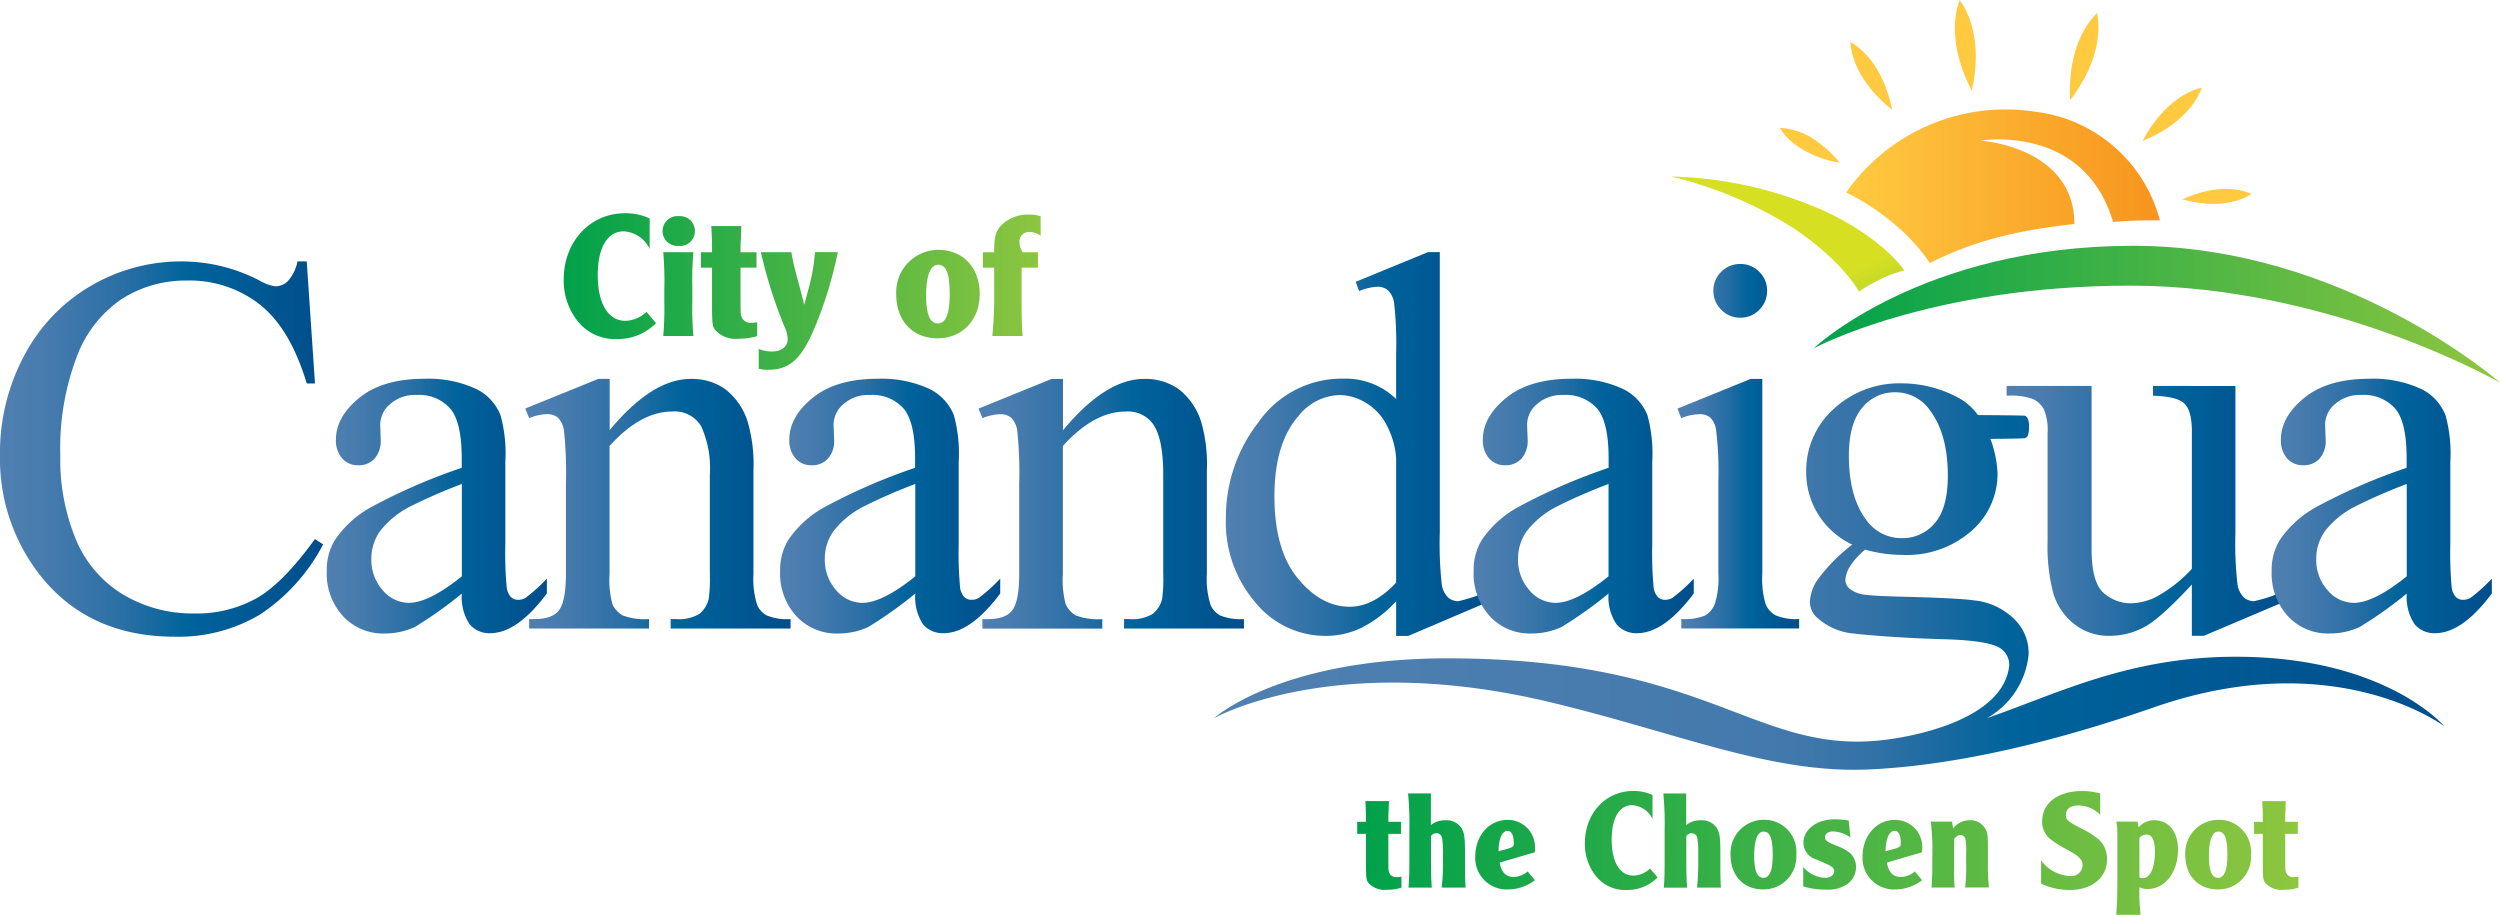 <svg xmlns="http://www.w3.org/2000/svg" xmlns:xlink="http://www.w3.org/1999/xlink" width="306.081" height="112" viewBox="0 0 306.081 112"><defs><linearGradient id="linear-gradient" y1="0.5" x2="1" y2="0.5" gradientUnits="objectBoundingBox"><stop offset="0" stop-color="#00a14b"></stop><stop offset="1" stop-color="#8dc63f"></stop></linearGradient><linearGradient id="linear-gradient-2" x1="-0.286" y1="3.572" x2="-1.205" y2="2.496" gradientUnits="objectBoundingBox"><stop offset="0" stop-color="#39b54a"></stop><stop offset="1" stop-color="#d7df23"></stop></linearGradient><linearGradient id="linear-gradient-3" x1="1" y1="0.5" x2="0" y2="0.5" gradientUnits="objectBoundingBox"><stop offset="0" stop-color="#f7941d"></stop><stop offset="1" stop-color="#ffca40"></stop></linearGradient><linearGradient id="linear-gradient-4" x1="-68.245" y1="48.813" x2="-68.245" y2="47.773" xlink:href="#linear-gradient-3"></linearGradient><linearGradient id="linear-gradient-5" x1="-102.671" y1="58.006" x2="-102.671" y2="57.197" xlink:href="#linear-gradient-3"></linearGradient><linearGradient id="linear-gradient-6" x1="-53.39" y1="93.641" x2="-53.39" y2="93.171" xlink:href="#linear-gradient-3"></linearGradient><linearGradient id="linear-gradient-7" x1="-38.259" y1="192.093" x2="-38.259" y2="191.646" xlink:href="#linear-gradient-3"></linearGradient><linearGradient id="linear-gradient-8" x1="-33.024" y1="394.321" x2="-33.024" y2="391.557" xlink:href="#linear-gradient-3"></linearGradient><linearGradient id="linear-gradient-9" x1="-33.83" y1="82.909" x2="-33.83" y2="81.535" xlink:href="#linear-gradient-3"></linearGradient><linearGradient id="linear-gradient-10" x1="0" y1="0.5" x2="1" y2="0.5" xlink:href="#linear-gradient"></linearGradient><linearGradient id="linear-gradient-11" y1="0.5" x2="1" y2="0.5" gradientUnits="objectBoundingBox"><stop offset="0" stop-color="#5080b1"></stop><stop offset="0.143" stop-color="#477bae"></stop><stop offset="0.38" stop-color="#2a6fa5"></stop><stop offset="0.584" stop-color="#00639b"></stop><stop offset="1" stop-color="#004e8c"></stop></linearGradient><linearGradient id="linear-gradient-12" x1="0" y1="0.5" x2="1.001" y2="0.5" xlink:href="#linear-gradient-11"></linearGradient><linearGradient id="linear-gradient-13" x1="0" y1="0.5" x2="1" y2="0.5" xlink:href="#linear-gradient-11"></linearGradient><linearGradient id="linear-gradient-14" x1="0.001" y1="0.5" x2="1.001" y2="0.5" xlink:href="#linear-gradient-11"></linearGradient><linearGradient id="linear-gradient-15" x1="0" y1="0.5" x2="1" y2="0.5" xlink:href="#linear-gradient-11"></linearGradient><linearGradient id="linear-gradient-16" x1="0" y1="0.5" x2="1" y2="0.5" xlink:href="#linear-gradient-11"></linearGradient><linearGradient id="linear-gradient-17" x1="0" y1="0.5" x2="1" y2="0.5" xlink:href="#linear-gradient-11"></linearGradient><linearGradient id="linear-gradient-18" x1="0.001" y1="0.5" x2="1" y2="0.5" xlink:href="#linear-gradient-11"></linearGradient><linearGradient id="linear-gradient-19" x1="0" y1="0.5" x2="1" y2="0.5" xlink:href="#linear-gradient-11"></linearGradient><linearGradient id="linear-gradient-20" x1="0" y1="0.5" x2="1" y2="0.5" xlink:href="#linear-gradient-11"></linearGradient><linearGradient id="linear-gradient-21" y1="0.5" x2="1" y2="0.5" gradientUnits="objectBoundingBox"><stop offset="0" stop-color="#5080b1"></stop><stop offset="0.342" stop-color="#477bae"></stop><stop offset="0.469" stop-color="#4279ac"></stop><stop offset="0.539" stop-color="#3171a6"></stop><stop offset="0.646" stop-color="#00639b"></stop><stop offset="1" stop-color="#004e8c"></stop></linearGradient><linearGradient id="linear-gradient-22" x1="0" y1="0.5" x2="1" y2="0.5" xlink:href="#linear-gradient"></linearGradient></defs><g id="Footer_Logo" data-name="Footer Logo" transform="translate(-564.086 -1837)"><g id="Canandaigua_Home_page" data-name="Canandaigua Home page" transform="translate(495 1839.468)"><g id="Logo_vector_4c_process_new_gradation" data-name="Logo vector 4c process new gradation" transform="translate(69.086 -2.468)"><path id="Path_3455" data-name="Path 3455" d="M-297.934-463.418s14.183-7.676,38.786-7.676,45.252,11.873,45.252,11.873-18.984-16.755-44.9-16.755S-297.934-463.418-297.934-463.418Z" transform="translate(519.977 506.068)" fill="url(#linear-gradient)"></path><path id="Path_3456" data-name="Path 3456" d="M-310.874-482.264a50,50,0,0,1,14.98,6.315c6.163,4.146,8.03,7.777,8.03,7.777a21.93,21.93,0,0,1,2.582-1.483,14.273,14.273,0,0,1,2.966-1.1s-2.32-3.732-9.583-7.2A49.053,49.053,0,0,0-310.874-482.264Z" transform="translate(515.456 503.871)" fill="url(#linear-gradient-2)"></path><g id="Group_8407" data-name="Group 8407" transform="translate(217.887)"><path id="Path_3457" data-name="Path 3457" d="M-278.539-484.537s12.65-2.149,16.241,9.956c3.046-.262,5.73-.192,5.73-.192a17.987,17.987,0,0,0-15.232-13.3,23.817,23.817,0,0,0-23.181,9.886s6.516,2.976,10.239,8.635c5.134-2.582,10.239-3.964,17.713-4.781C-267.08-483.831-278.539-484.537-278.539-484.537Z" transform="translate(303.122 501.756)" fill="url(#linear-gradient-3)"></path><path id="Path_3458" data-name="Path 3458" d="M-274.664-486.387c3.924-5.145,3.631-9.19,3.319-10.723C-272.465-496.021-274.976-492.823-274.664-486.387Z" transform="translate(310.212 498.684)" fill="url(#linear-gradient-4)"></path><path id="Path_3459" data-name="Path 3459" d="M-284.537-498.276c-.555,1.463-1.473,5.407,1.5,11.126C-281.642-493.455-283.6-497.016-284.537-498.276Z" transform="translate(306.568 498.276)" fill="url(#linear-gradient-5)"></path><path id="Path_3460" data-name="Path 3460" d="M-289.476-486.159c-1.15-5.588-3.964-7.666-5.124-8.312C-294.52-493.12-293.874-489.65-289.476-486.159Z" transform="translate(303.255 499.606)" fill="url(#linear-gradient-6)"></path><path id="Path_3461" data-name="Path 3461" d="M-299.067-484.6a12.639,12.639,0,0,0,5.417,2.2,14.757,14.757,0,0,0-2.471-2.381,8.591,8.591,0,0,0-4.892-1.9A7.442,7.442,0,0,0-299.067-484.6Z" transform="translate(301.014 502.33)" fill="url(#linear-gradient-7)"></path><path id="Path_3462" data-name="Path 3462" d="M-255.991-480.519c-1.11-.5-4.025-1.362-8.483.656C-259.773-478.542-256.989-479.873-255.991-480.519Z" transform="translate(313.781 504.264)" fill="url(#linear-gradient-8)"></path><path id="Path_3463" data-name="Path 3463" d="M-268.1-483.793c5.215-2.1,6.819-5.256,7.273-6.537C-262.148-490.017-265.447-488.746-268.1-483.793Z" transform="translate(312.514 501.053)" fill="url(#linear-gradient-9)"></path></g><path id="Path_3464" data-name="Path 3464" d="M-404.79-463.527a5.834,5.834,0,0,1-4.741-2.068,7.927,7.927,0,0,1-1.806-5.225c0-4.64,3.228-8.11,7.515-8.11a6.99,6.99,0,0,1,3.006.635v3.732a3.734,3.734,0,0,0-3.167-2.149c-2,0-3.188,1.977-3.188,5.356,0,3.47,1.271,5.6,3.379,5.6a3.934,3.934,0,0,0,2.592-1.1l1.16,1.382A6.53,6.53,0,0,1-404.79-463.527Zm7.515-11.409a1.8,1.8,0,0,1-1.957-1.826,1.821,1.821,0,0,1,2.017-1.806,1.8,1.8,0,0,1,1.937,1.806A1.8,1.8,0,0,1-397.275-474.935Zm-1.876,11.036a38.364,38.364,0,0,0,.131-4.085v-1.6a41.365,41.365,0,0,0-.131-4.57h3.692a38.985,38.985,0,0,0-.131,4.418v1.6a37.127,37.127,0,0,0,.131,4.237Zm9.24.333a3.362,3.362,0,0,1-2.875-1.059c-.373-.5-.393-.746-.393-3.753v-3.884h-1.362v-1.886h1.362v-.706c0-.656-.02-1.231-.091-2.5h3.672l-.02.746c-.02.878-.071,1.493-.071,1.755v.706h1.957v1.886h-1.957v3.884c0,1.886.02,1.977.222,2.33a1.164,1.164,0,0,0,1.029.535,5.008,5.008,0,0,0,.787-.071v1.695A7.242,7.242,0,0,1-389.911-463.567Zm9.5-1.846c-1.695,4.237-3.167,5.649-5.911,5.649a4,4,0,0,1-1.14-.131v-2.421a4.082,4.082,0,0,0,1.644.313c1.14,0,1.906-.615,1.906-1.543a3.982,3.982,0,0,0-.434-1.584,57.62,57.62,0,0,1-2.855-9.028h3.732a32.117,32.117,0,0,0,.817,3.49l.767,2.945.414-1.564a23.973,23.973,0,0,0,.9-4.882h2.794A49.9,49.9,0,0,1-380.409-465.413Zm14.859,1.8c-3.056,0-5.074-2.128-5.074-5.407a5.178,5.178,0,0,1,5.145-5.427c3.036,0,5.074,2.179,5.074,5.387S-362.544-463.617-365.55-463.617Zm.04-9.008c-.918,0-1.453,1.342-1.453,3.712s.464,3.47,1.432,3.47,1.453-1.16,1.453-3.6C-364.088-471.566-364.5-472.625-365.51-472.625Zm11.187-4.015a1.149,1.149,0,0,0-1.211,1.231,2.289,2.289,0,0,0,.393,1.251h1.866v1.886h-2v2.683c0,3.783.02,4.307.131,5.689h-3.712a51.23,51.23,0,0,0,.222-5.871v-2.5h-1.382v-1.886h1.382c0-1.866.172-2.5.817-3.248a4.612,4.612,0,0,1,3.49-1.362,4.173,4.173,0,0,1,1.382.2v2.391A2.43,2.43,0,0,0-354.323-476.64Z" transform="translate(480.355 505.036)" fill="url(#linear-gradient-10)"></path><path id="Path_3465" data-name="Path 3465" d="M-424.929-474.557l1.009,14.939h-1.009q-2.012-6.7-5.73-9.654a13.964,13.964,0,0,0-8.948-2.945A14.549,14.549,0,0,0-447.514-470a14.7,14.7,0,0,0-5.558,7.081,31.506,31.506,0,0,0-2.028,12.085,25.563,25.563,0,0,0,1.917,10.34,14.286,14.286,0,0,0,5.75,6.708,16.554,16.554,0,0,0,8.766,2.33,15.064,15.064,0,0,0,7.545-1.836q3.268-1.831,7.192-7.273l1.009.646a23.032,23.032,0,0,1-7.717,8.584,19.5,19.5,0,0,1-10.461,2.724q-10.925,0-16.917-8.1a23.137,23.137,0,0,1-4.469-14.193,25.171,25.171,0,0,1,2.945-12.085,21.391,21.391,0,0,1,8.12-8.544,21.938,21.938,0,0,1,11.288-3.026,20.753,20.753,0,0,1,9.4,2.33,5.128,5.128,0,0,0,1.947.716,2.126,2.126,0,0,0,1.523-.615,5.063,5.063,0,0,0,1.2-2.431h1.13Z" transform="translate(462.484 506.564)" fill="url(#linear-gradient-11)"></path><path id="Path_3466" data-name="Path 3466" d="M-416.3-437.614a50.51,50.51,0,0,1-5.74,4.085,8.705,8.705,0,0,1-3.722.807,6.689,6.689,0,0,1-5.074-2.108,7.711,7.711,0,0,1-2-5.538,7.08,7.08,0,0,1,.968-3.763,12.762,12.762,0,0,1,4.62-4.146,71.136,71.136,0,0,1,10.935-4.731v-1.17c0-2.956-.474-4.993-1.412-6.093a5.1,5.1,0,0,0-4.1-1.654,4.582,4.582,0,0,0-3.238,1.1,3.322,3.322,0,0,0-1.231,2.522l.061,1.876a3.259,3.259,0,0,1-.757,2.3,2.586,2.586,0,0,1-2,.807,2.532,2.532,0,0,1-1.957-.837,3.332,3.332,0,0,1-.767-2.3q0-2.784,2.855-5.114c1.9-1.553,4.57-2.34,8-2.34a13.886,13.886,0,0,1,6.486,1.332,6.084,6.084,0,0,1,2.814,3.147,17.563,17.563,0,0,1,.585,5.7v10.077a45.48,45.48,0,0,0,.161,5.205,2.175,2.175,0,0,0,.535,1.281,1.3,1.3,0,0,0,.857.323,1.786,1.786,0,0,0,.908-.232,20.256,20.256,0,0,0,2.623-2.36v1.816q-3.631,4.857-6.93,4.862a3.165,3.165,0,0,1-2.532-1.1A6,6,0,0,1-416.3-437.614Zm0-2.108V-451.03a66.743,66.743,0,0,0-6.315,2.754,11.013,11.013,0,0,0-3.662,2.976,5.751,5.751,0,0,0-1.1,3.409,5.566,5.566,0,0,0,1.392,3.874,4.215,4.215,0,0,0,3.208,1.543Q-420.313-436.489-416.3-439.722Z" transform="translate(472.843 510.283)" fill="url(#linear-gradient-12)"></path><path id="Path_3467" data-name="Path 3467" d="M-404.506-457.612q5.22-6.295,9.946-6.284a7.063,7.063,0,0,1,4.176,1.221,8.084,8.084,0,0,1,2.784,4,18.484,18.484,0,0,1,.716,5.962v12.67a10.664,10.664,0,0,0,.454,3.823,2.7,2.7,0,0,0,1.15,1.271,6.5,6.5,0,0,0,2.935.454v1.16h-14.677v-1.16h.615a4.887,4.887,0,0,0,2.9-.635,3.318,3.318,0,0,0,1.15-1.866,18.3,18.3,0,0,0,.131-3.046V-452.2a12.412,12.412,0,0,0-1.049-5.881,3.764,3.764,0,0,0-3.551-1.826c-2.572,0-5.124,1.4-7.676,4.217v15.656a11.359,11.359,0,0,0,.353,3.722,2.974,2.974,0,0,0,1.251,1.372,7.705,7.705,0,0,0,3.228.444v1.16h-14.677v-1.16h.646q2.27,0,3.057-1.15c.525-.767.8-2.229.8-4.388v-11.025a48.269,48.269,0,0,0-.242-6.516,2.792,2.792,0,0,0-.746-1.584,2.017,2.017,0,0,0-1.342-.424,6.212,6.212,0,0,0-2.169.484l-.484-1.17,8.947-3.631h1.392v6.284Z" transform="translate(479.132 510.289)" fill="url(#linear-gradient-13)"></path><path id="Path_3468" data-name="Path 3468" d="M-375.156-437.614a50.52,50.52,0,0,1-5.74,4.085,8.718,8.718,0,0,1-3.732.807,6.7,6.7,0,0,1-5.074-2.108,7.711,7.711,0,0,1-2-5.538,7.08,7.08,0,0,1,.968-3.763,12.762,12.762,0,0,1,4.62-4.146,71.136,71.136,0,0,1,10.935-4.731v-1.17c0-2.956-.474-4.993-1.412-6.093a5.1,5.1,0,0,0-4.1-1.654,4.582,4.582,0,0,0-3.238,1.1,3.322,3.322,0,0,0-1.231,2.522l.071,1.876a3.217,3.217,0,0,1-.767,2.3,2.586,2.586,0,0,1-2,.807,2.532,2.532,0,0,1-1.957-.837,3.332,3.332,0,0,1-.767-2.3q0-2.784,2.855-5.114c1.906-1.553,4.57-2.34,8-2.34a13.842,13.842,0,0,1,6.476,1.332,6.145,6.145,0,0,1,2.824,3.147,17.863,17.863,0,0,1,.585,5.7v10.077a45.469,45.469,0,0,0,.161,5.205,2.175,2.175,0,0,0,.535,1.281,1.3,1.3,0,0,0,.857.323,1.786,1.786,0,0,0,.908-.232,20.257,20.257,0,0,0,2.623-2.36v1.816q-3.631,4.857-6.93,4.862a3.165,3.165,0,0,1-2.532-1.1A6.068,6.068,0,0,1-375.156-437.614Zm0-2.108V-451.03a65.5,65.5,0,0,0-6.315,2.754,11.013,11.013,0,0,0-3.662,2.976,5.752,5.752,0,0,0-1.1,3.409,5.566,5.566,0,0,0,1.392,3.874,4.215,4.215,0,0,0,3.208,1.543C-380-436.484-377.829-437.564-375.156-439.722Z" transform="translate(487.216 510.283)" fill="url(#linear-gradient-14)"></path><path id="Path_3469" data-name="Path 3469" d="M-363.356-457.612q5.22-6.295,9.946-6.284a7.063,7.063,0,0,1,4.176,1.221,8.147,8.147,0,0,1,2.784,4,18.538,18.538,0,0,1,.706,5.962v12.67a10.662,10.662,0,0,0,.454,3.823,2.7,2.7,0,0,0,1.15,1.271,6.526,6.526,0,0,0,2.935.454v1.16h-14.677v-1.16h.615a4.888,4.888,0,0,0,2.9-.635,3.318,3.318,0,0,0,1.15-1.866,18.311,18.311,0,0,0,.131-3.046V-452.2q0-4.055-1.059-5.881A3.764,3.764,0,0,0-355.7-459.9q-3.858,0-7.676,4.217v15.656a11.357,11.357,0,0,0,.353,3.722,2.974,2.974,0,0,0,1.251,1.372,7.705,7.705,0,0,0,3.228.444v1.16h-14.677v-1.16h.646q2.27,0,3.056-1.15c.535-.767.8-2.229.8-4.388v-11.025a48.268,48.268,0,0,0-.242-6.516,2.793,2.793,0,0,0-.746-1.584,2.017,2.017,0,0,0-1.342-.424,6.211,6.211,0,0,0-2.169.484l-.484-1.17,8.947-3.631h1.392v6.284Z" transform="translate(493.503 510.289)" fill="url(#linear-gradient-15)"></path><path id="Path_3470" data-name="Path 3470" d="M-330.416-432.664a14.87,14.87,0,0,1-4.247,3.258,10.165,10.165,0,0,1-4.469.989,11.068,11.068,0,0,1-8.494-4.065,15.1,15.1,0,0,1-3.632-10.45,18.915,18.915,0,0,1,4.015-11.681,12.428,12.428,0,0,1,10.34-5.3,8.926,8.926,0,0,1,6.486,2.492V-462.9a44.98,44.98,0,0,0-.242-6.254,2.732,2.732,0,0,0-.757-1.584,1.97,1.97,0,0,0-1.291-.424,6.673,6.673,0,0,0-2.239.525l-.424-1.13,8.847-3.631h1.453v34.317a46.023,46.023,0,0,0,.242,6.365,2.842,2.842,0,0,0,.777,1.6,1.892,1.892,0,0,0,1.251.454,22.242,22.242,0,0,0,3.662-1.211l.363,1.13-10.148,4.327h-1.493v-4.257Zm0-2.27v-15.292a10.207,10.207,0,0,0-1.17-4.015,6.685,6.685,0,0,0-2.572-2.734,6.255,6.255,0,0,0-3.127-.928,6.628,6.628,0,0,0-5.084,2.562q-2.951,3.359-2.945,9.845,0,6.552,2.855,10.027c1.907,2.32,4.015,3.48,6.345,3.48C-334.159-431.988-332.252-432.967-330.416-434.934Z" transform="translate(501.347 506.271)" fill="url(#linear-gradient-16)"></path><path id="Path_3471" data-name="Path 3471" d="M-312.265-437.614a51.811,51.811,0,0,1-5.73,4.085,8.718,8.718,0,0,1-3.732.807,6.667,6.667,0,0,1-5.064-2.108,7.7,7.7,0,0,1-1.987-5.538,7.08,7.08,0,0,1,.968-3.763,12.847,12.847,0,0,1,4.62-4.146,71.14,71.14,0,0,1,10.935-4.731v-1.17c0-2.956-.474-4.993-1.412-6.093a5.1,5.1,0,0,0-4.1-1.654,4.582,4.582,0,0,0-3.238,1.1,3.289,3.289,0,0,0-1.231,2.522l.071,1.876a3.263,3.263,0,0,1-.767,2.3,2.594,2.594,0,0,1-1.987.807,2.569,2.569,0,0,1-1.967-.837,3.332,3.332,0,0,1-.767-2.3q0-2.784,2.855-5.114c1.9-1.553,4.57-2.34,8-2.34a13.842,13.842,0,0,1,6.476,1.332,6.1,6.1,0,0,1,2.824,3.147,17.863,17.863,0,0,1,.585,5.7v10.077a45.469,45.469,0,0,0,.161,5.205,2.175,2.175,0,0,0,.535,1.281,1.3,1.3,0,0,0,.857.323,1.786,1.786,0,0,0,.908-.232,20.257,20.257,0,0,0,2.623-2.36v1.816q-3.631,4.857-6.94,4.862a3.131,3.131,0,0,1-2.522-1.1A5.984,5.984,0,0,1-312.265-437.614Zm0-2.108V-451.03a66.743,66.743,0,0,0-6.315,2.754,11.014,11.014,0,0,0-3.662,2.976,5.751,5.751,0,0,0-1.1,3.409,5.566,5.566,0,0,0,1.392,3.874,4.215,4.215,0,0,0,3.208,1.543Q-316.275-436.489-312.265-439.722Z" transform="translate(509.201 510.283)" fill="url(#linear-gradient-17)"></path><path id="Path_3472" data-name="Path 3472" d="M-299.9-460.253V-436.4a10.893,10.893,0,0,0,.4,3.712,2.82,2.82,0,0,0,1.2,1.372,6.4,6.4,0,0,0,2.905.454v1.16h-14.425v-1.16a6.679,6.679,0,0,0,2.915-.424,2.919,2.919,0,0,0,1.18-1.392,10.413,10.413,0,0,0,.444-3.722v-11.439a40.769,40.769,0,0,0-.293-6.254,2.579,2.579,0,0,0-.716-1.442,2,2,0,0,0-1.332-.4,6.551,6.551,0,0,0-2.209.484l-.454-1.17,8.947-3.631Zm-2.693-14.072a3.2,3.2,0,0,1,2.32.958,3.168,3.168,0,0,1,.958,2.32,3.207,3.207,0,0,1-.958,2.33,3.138,3.138,0,0,1-2.32.968,3.177,3.177,0,0,1-2.33-.968,3.177,3.177,0,0,1-.968-2.33,3.184,3.184,0,0,1,.958-2.32A3.181,3.181,0,0,1-302.59-474.325Z" transform="translate(515.665 506.645)" fill="url(#linear-gradient-18)"></path><path id="Path_3473" data-name="Path 3473" d="M-252.407-463.254v17.986a43.076,43.076,0,0,0,.252,6.3,2.842,2.842,0,0,0,.777,1.6,1.854,1.854,0,0,0,1.251.454,16.619,16.619,0,0,0,3.6-1.211l.454,1.13-10.208,4.327h-1.463v-6.284c-2.552,2.764-4.489,4.5-5.83,5.215a8.876,8.876,0,0,1-4.247,1.069,6.746,6.746,0,0,1-4.328-1.443,7.478,7.478,0,0,1-2.542-3.712,22.456,22.456,0,0,1-.716-6.416v-13.255a6.513,6.513,0,0,0-.454-2.915,3.048,3.048,0,0,0-1.342-1.251,7.889,7.889,0,0,0-3.218-.4v-1.2h10.4v19.862c0,2.764.474,4.58,1.443,5.447a5,5,0,0,0,3.48,1.3,7.249,7.249,0,0,0,3.157-.878,17.117,17.117,0,0,0,4.2-3.339v-16.816c0-1.685-.3-2.824-.918-3.42s-1.9-.908-3.843-.958v-1.2Z" transform="translate(526.097 510.513)" fill="url(#linear-gradient-19)"></path><path id="Path_3474" data-name="Path 3474" d="M-239.838-437.614a49.551,49.551,0,0,1-5.74,4.085,8.706,8.706,0,0,1-3.722.807,6.689,6.689,0,0,1-5.074-2.108,7.754,7.754,0,0,1-2-5.538,7.08,7.08,0,0,1,.968-3.763,12.847,12.847,0,0,1,4.62-4.146,71.14,71.14,0,0,1,10.935-4.731v-1.17c0-2.956-.464-4.993-1.412-6.093a5.1,5.1,0,0,0-4.1-1.654,4.582,4.582,0,0,0-3.238,1.1,3.289,3.289,0,0,0-1.231,2.522l.071,1.876a3.259,3.259,0,0,1-.757,2.3,2.586,2.586,0,0,1-2,.807,2.569,2.569,0,0,1-1.967-.837,3.328,3.328,0,0,1-.757-2.3q0-2.784,2.855-5.114c1.9-1.553,4.57-2.34,8-2.34a13.915,13.915,0,0,1,6.486,1.332,6.084,6.084,0,0,1,2.814,3.147,17.563,17.563,0,0,1,.585,5.7v10.077a45.477,45.477,0,0,0,.161,5.205,2.175,2.175,0,0,0,.535,1.281,1.3,1.3,0,0,0,.857.323,1.786,1.786,0,0,0,.908-.232,20.256,20.256,0,0,0,2.623-2.36v1.816q-3.631,4.857-6.93,4.862a3.151,3.151,0,0,1-2.532-1.1A6.056,6.056,0,0,1-239.838-437.614Zm0-2.108V-451.03a66.746,66.746,0,0,0-6.315,2.754,11.013,11.013,0,0,0-3.662,2.976,5.751,5.751,0,0,0-1.1,3.409,5.566,5.566,0,0,0,1.392,3.874,4.215,4.215,0,0,0,3.208,1.543Q-243.847-436.489-239.838-439.722Z" transform="translate(534.5 510.283)" fill="url(#linear-gradient-20)"></path><path id="Path_3475" data-name="Path 3475" d="M-227.217-430.023c-13.114,0-21.789,4.509-30.484,7.515a10.074,10.074,0,0,0,5.094-7.7,5.736,5.736,0,0,0-1.8-4.469,8.148,8.148,0,0,0-4.812-2.239q-1.967-.288-8.655-.454c-2.421-.06-3.934-.141-4.539-.222a3.831,3.831,0,0,1-2.088-.746,1.5,1.5,0,0,1-.535-1.069,3.476,3.476,0,0,1,.5-1.574,8.648,8.648,0,0,1,1.927-2.159,16.494,16.494,0,0,0,4.5.646,12.015,12.015,0,0,0,8.524-2.945,9.23,9.23,0,0,0,3.178-7.091,13.921,13.921,0,0,0-.868-4.166c1.644-.01,4.1-.04,4.216-.091a.668.668,0,0,0,.343-.262,2.841,2.841,0,0,0,.161-1.17,2.01,2.01,0,0,0-.192-1.039.517.517,0,0,0-.323-.272c-.121-.04-3.823-.071-5.73-.081a7.526,7.526,0,0,0-1.856-1.806A14.577,14.577,0,0,0-268-463.493a11.822,11.822,0,0,0-8.514,3.178,10.158,10.158,0,0,0-3.319,7.586,9.816,9.816,0,0,0,1.463,5.266,9.859,9.859,0,0,0,4.176,3.712,21.219,21.219,0,0,0-4.257,4.317,5.315,5.315,0,0,0-.928,2.653,2.646,2.646,0,0,0,.7,1.8,7.682,7.682,0,0,0,4.166,2.058c1.513.212,6.355.615,11.207.746q4.993.121,6.678.837a2.429,2.429,0,0,1,1.654,2.4c-.676,6.365-10.915,8.594-15.434,9.119-15.726,1.806-21.254-10.007-53.322-10.007-20.568,0-28.608,7.334-28.608,7.334s14.566-8.3,41.005-2c15.787,3.763,27.1,8.8,39.089,8.272,10.118-.434,22.011-3.1,35.013-7.616,22.253-7.737,35.528,2.33,35.528,2.33S-208.878-430.023-227.217-430.023Zm-47.39-24.6c0-2.633.545-4.59,1.614-5.861a5.081,5.081,0,0,1,4.025-1.917,5.116,5.116,0,0,1,4.237,2.139c1.493,1.947,2.239,4.63,2.239,8.07q0,3.949-1.584,5.8a5.112,5.112,0,0,1-4.055,1.846,5.229,5.229,0,0,1-4.277-2.138Q-274.6-449.5-274.607-454.626Z" transform="translate(500.968 510.43)" fill="url(#linear-gradient-21)"></path><path id="Path_3476" data-name="Path 3476" d="M-335.7-414.417a2.663,2.663,0,0,1-2.26-.827c-.292-.393-.313-.585-.313-2.956v-3.056h-1.069v-1.483h1.069v-.555c0-.514-.02-.968-.071-1.977h2.885l-.02.585c-.02.7-.05,1.18-.05,1.392v.555h1.543v1.483h-1.543v3.056c0,1.483.01,1.553.171,1.826a.89.89,0,0,0,.807.414,5.685,5.685,0,0,0,.625-.05v1.332A5.269,5.269,0,0,1-335.7-414.417Zm6.7-.262a26,26,0,0,0,.161-2.976v-1.069a12.221,12.221,0,0,0-.1-1.947.727.727,0,0,0-.706-.676.822.822,0,0,0-.666.363v2.108c0,2.381.02,3.127.1,4.2h-2.855c.091-1.069.111-1.846.111-4.2v-2.885a38.675,38.675,0,0,0-.161-4.449h2.794v3.874a2.739,2.739,0,0,1,1.775-.585,2.181,2.181,0,0,1,1.967.948c.363.625.434,1.16.434,3.248v1.281c0,1.19.02,1.745.071,2.764H-329Zm11.409-4.327-4.307,1.261c.2,1.18.757,1.765,1.695,1.765a2.726,2.726,0,0,0,1.725-.676l.888,1.069a5.438,5.438,0,0,1-3.238,1.13,3.853,3.853,0,0,1-4.065-3.995c0-2.592,1.695-4.519,3.974-4.519a3.324,3.324,0,0,1,3.339,3.49A2.6,2.6,0,0,1-317.592-419.007Zm-3.349-2.623c-.656,0-1.089.968-1.1,2.492l.464-.121c1.412-.363,1.4-.434,1.4-.9C-320.185-421.1-320.457-421.63-320.941-421.63Zm14.617,7.243a4.6,4.6,0,0,1-3.732-1.624,6.234,6.234,0,0,1-1.412-4.116c0-3.652,2.542-6.385,5.911-6.385a5.5,5.5,0,0,1,2.371.5v2.935a2.958,2.958,0,0,0-2.492-1.695c-1.574,0-2.512,1.553-2.512,4.217,0,2.734,1,4.408,2.663,4.408a3.111,3.111,0,0,0,2.038-.867l.918,1.089A5.2,5.2,0,0,1-306.325-414.387Zm8.584-.292a28.4,28.4,0,0,0,.151-2.976v-1.069a12.226,12.226,0,0,0-.1-1.947.727.727,0,0,0-.706-.676.805.805,0,0,0-.656.363v2.108c0,2.381.02,3.127.1,4.2h-2.855c.091-1.069.1-1.846.1-4.2v-2.885a38.66,38.66,0,0,0-.161-4.449h2.8v3.874a2.73,2.73,0,0,1,1.785-.585,2.18,2.18,0,0,1,1.967.948c.363.625.434,1.16.434,3.248v1.281c0,1.19.01,1.745.061,2.764h-2.925Zm8.1.222c-2.4,0-3.995-1.674-3.995-4.257a4.07,4.07,0,0,1,4.055-4.267,3.912,3.912,0,0,1,3.995,4.237A4.006,4.006,0,0,1-289.64-414.458Zm.04-7.081c-.726,0-1.14,1.049-1.14,2.925s.363,2.734,1.13,2.734,1.14-.918,1.14-2.835C-288.48-420.712-288.8-421.539-289.6-421.539Zm10.067,6.547a4.189,4.189,0,0,1-2.381.555,10.007,10.007,0,0,1-2.824-.383v-2.391a3.679,3.679,0,0,0,2.683,1.332c.615,0,1.11-.343,1.11-.8,0-.343-.232-.565-.777-.827-.393-.182-.393-.182-1.4-.615a2.179,2.179,0,0,1-1.594-2.038c0-1.654,1.644-2.885,3.853-2.885a10.385,10.385,0,0,1,1.695.151l.212,2.078a3.949,3.949,0,0,0-2.108-.746c-.605,0-1,.272-1,.716,0,.393.192.535,1.311,1a6.208,6.208,0,0,1,1.745.928,2.344,2.344,0,0,1,.736,1.725A2.544,2.544,0,0,1-279.533-414.992Zm9.341-4.015-4.3,1.261c.2,1.18.757,1.765,1.695,1.765a2.747,2.747,0,0,0,1.725-.676l.888,1.069a5.415,5.415,0,0,1-3.238,1.13,3.845,3.845,0,0,1-4.055-3.995c0-2.592,1.695-4.519,3.974-4.519a3.324,3.324,0,0,1,3.339,3.49C-270.172-419.38-270.172-419.209-270.192-419.007Zm-3.359-2.623c-.656,0-1.089.968-1.11,2.492l.464-.121c1.412-.363,1.4-.434,1.4-.9C-272.784-421.1-273.067-421.63-273.551-421.63Zm8.635,6.95a22.362,22.362,0,0,0,.121-3.147v-.968a8,8,0,0,0-.091-1.846.584.584,0,0,0-.575-.474c-.313,0-.514.141-.8.484v3.228a21.51,21.51,0,0,0,.071,2.714h-2.835c.071-1.11.091-1.725.091-2.744v-1.039a26.974,26.974,0,0,0-.192-4.287h2.613l.121.827a2.616,2.616,0,0,1,2.038-1,2.1,2.1,0,0,1,2.007,1.221c.2.5.222.656.222,2.956v1.019A24.224,24.224,0,0,0-262-414.7h-2.915Zm12.791.292a8.444,8.444,0,0,1-3.49-.777V-418a4.7,4.7,0,0,0,3.581,1.907,1.373,1.373,0,0,0,1.5-1.3c0-.706-.414-1.13-1.8-1.886a13.042,13.042,0,0,1-2.2-1.382,2.636,2.636,0,0,1-.948-2.128c0-2.249,1.937-3.712,4.872-3.712a7.992,7.992,0,0,1,2.229.293v2.613a3.782,3.782,0,0,0-2.714-1.14c-.918,0-1.483.424-1.483,1.15,0,.605.192.777,1.785,1.614a10.769,10.769,0,0,1,2.179,1.352,3.157,3.157,0,0,1,1.069,2.492C-247.536-415.91-249.4-414.387-252.125-414.387Zm9.563-.121a2.167,2.167,0,0,1-1.019-.222v1.1c0,.625.04,1.16.141,2.28h-2.976c.121-1.5.141-2.381.141-5.266v-2.421c0-3.127,0-3.127-.141-3.722h2.6l.141.7a2.5,2.5,0,0,1,1.937-.867c1.755,0,2.885,1.422,2.885,3.571C-238.84-416.586-240.434-414.508-242.563-414.508Zm-.151-6.668a1.239,1.239,0,0,0-.867.393v4.832a.763.763,0,0,0,.4.121c.918,0,1.5-1.241,1.5-3.2C-241.675-420.47-242.018-421.176-242.714-421.176Zm8.746,6.718c-2.4,0-3.995-1.674-3.995-4.257a4.068,4.068,0,0,1,4.045-4.267,3.912,3.912,0,0,1,3.995,4.237A3.987,3.987,0,0,1-233.968-414.458Zm.04-7.081c-.726,0-1.14,1.049-1.14,2.925s.363,2.734,1.12,2.734,1.14-.918,1.14-2.835C-232.808-420.712-233.131-421.539-233.928-421.539Zm8.03,7.122a2.663,2.663,0,0,1-2.26-.827c-.293-.393-.313-.585-.313-2.956v-3.056h-1.069v-1.483h1.069v-.555c0-.514-.01-.968-.071-1.977h2.885l-.02.585c-.02.7-.05,1.18-.05,1.392v.555h1.543v1.483h-1.543v3.056c0,1.483.02,1.553.182,1.826a.89.89,0,0,0,.807.414,5.5,5.5,0,0,0,.625-.05v1.332A5.436,5.436,0,0,1-225.9-414.417Z" transform="translate(505.51 523.351)" fill="url(#linear-gradient-22)"></path></g></g></g></svg>
